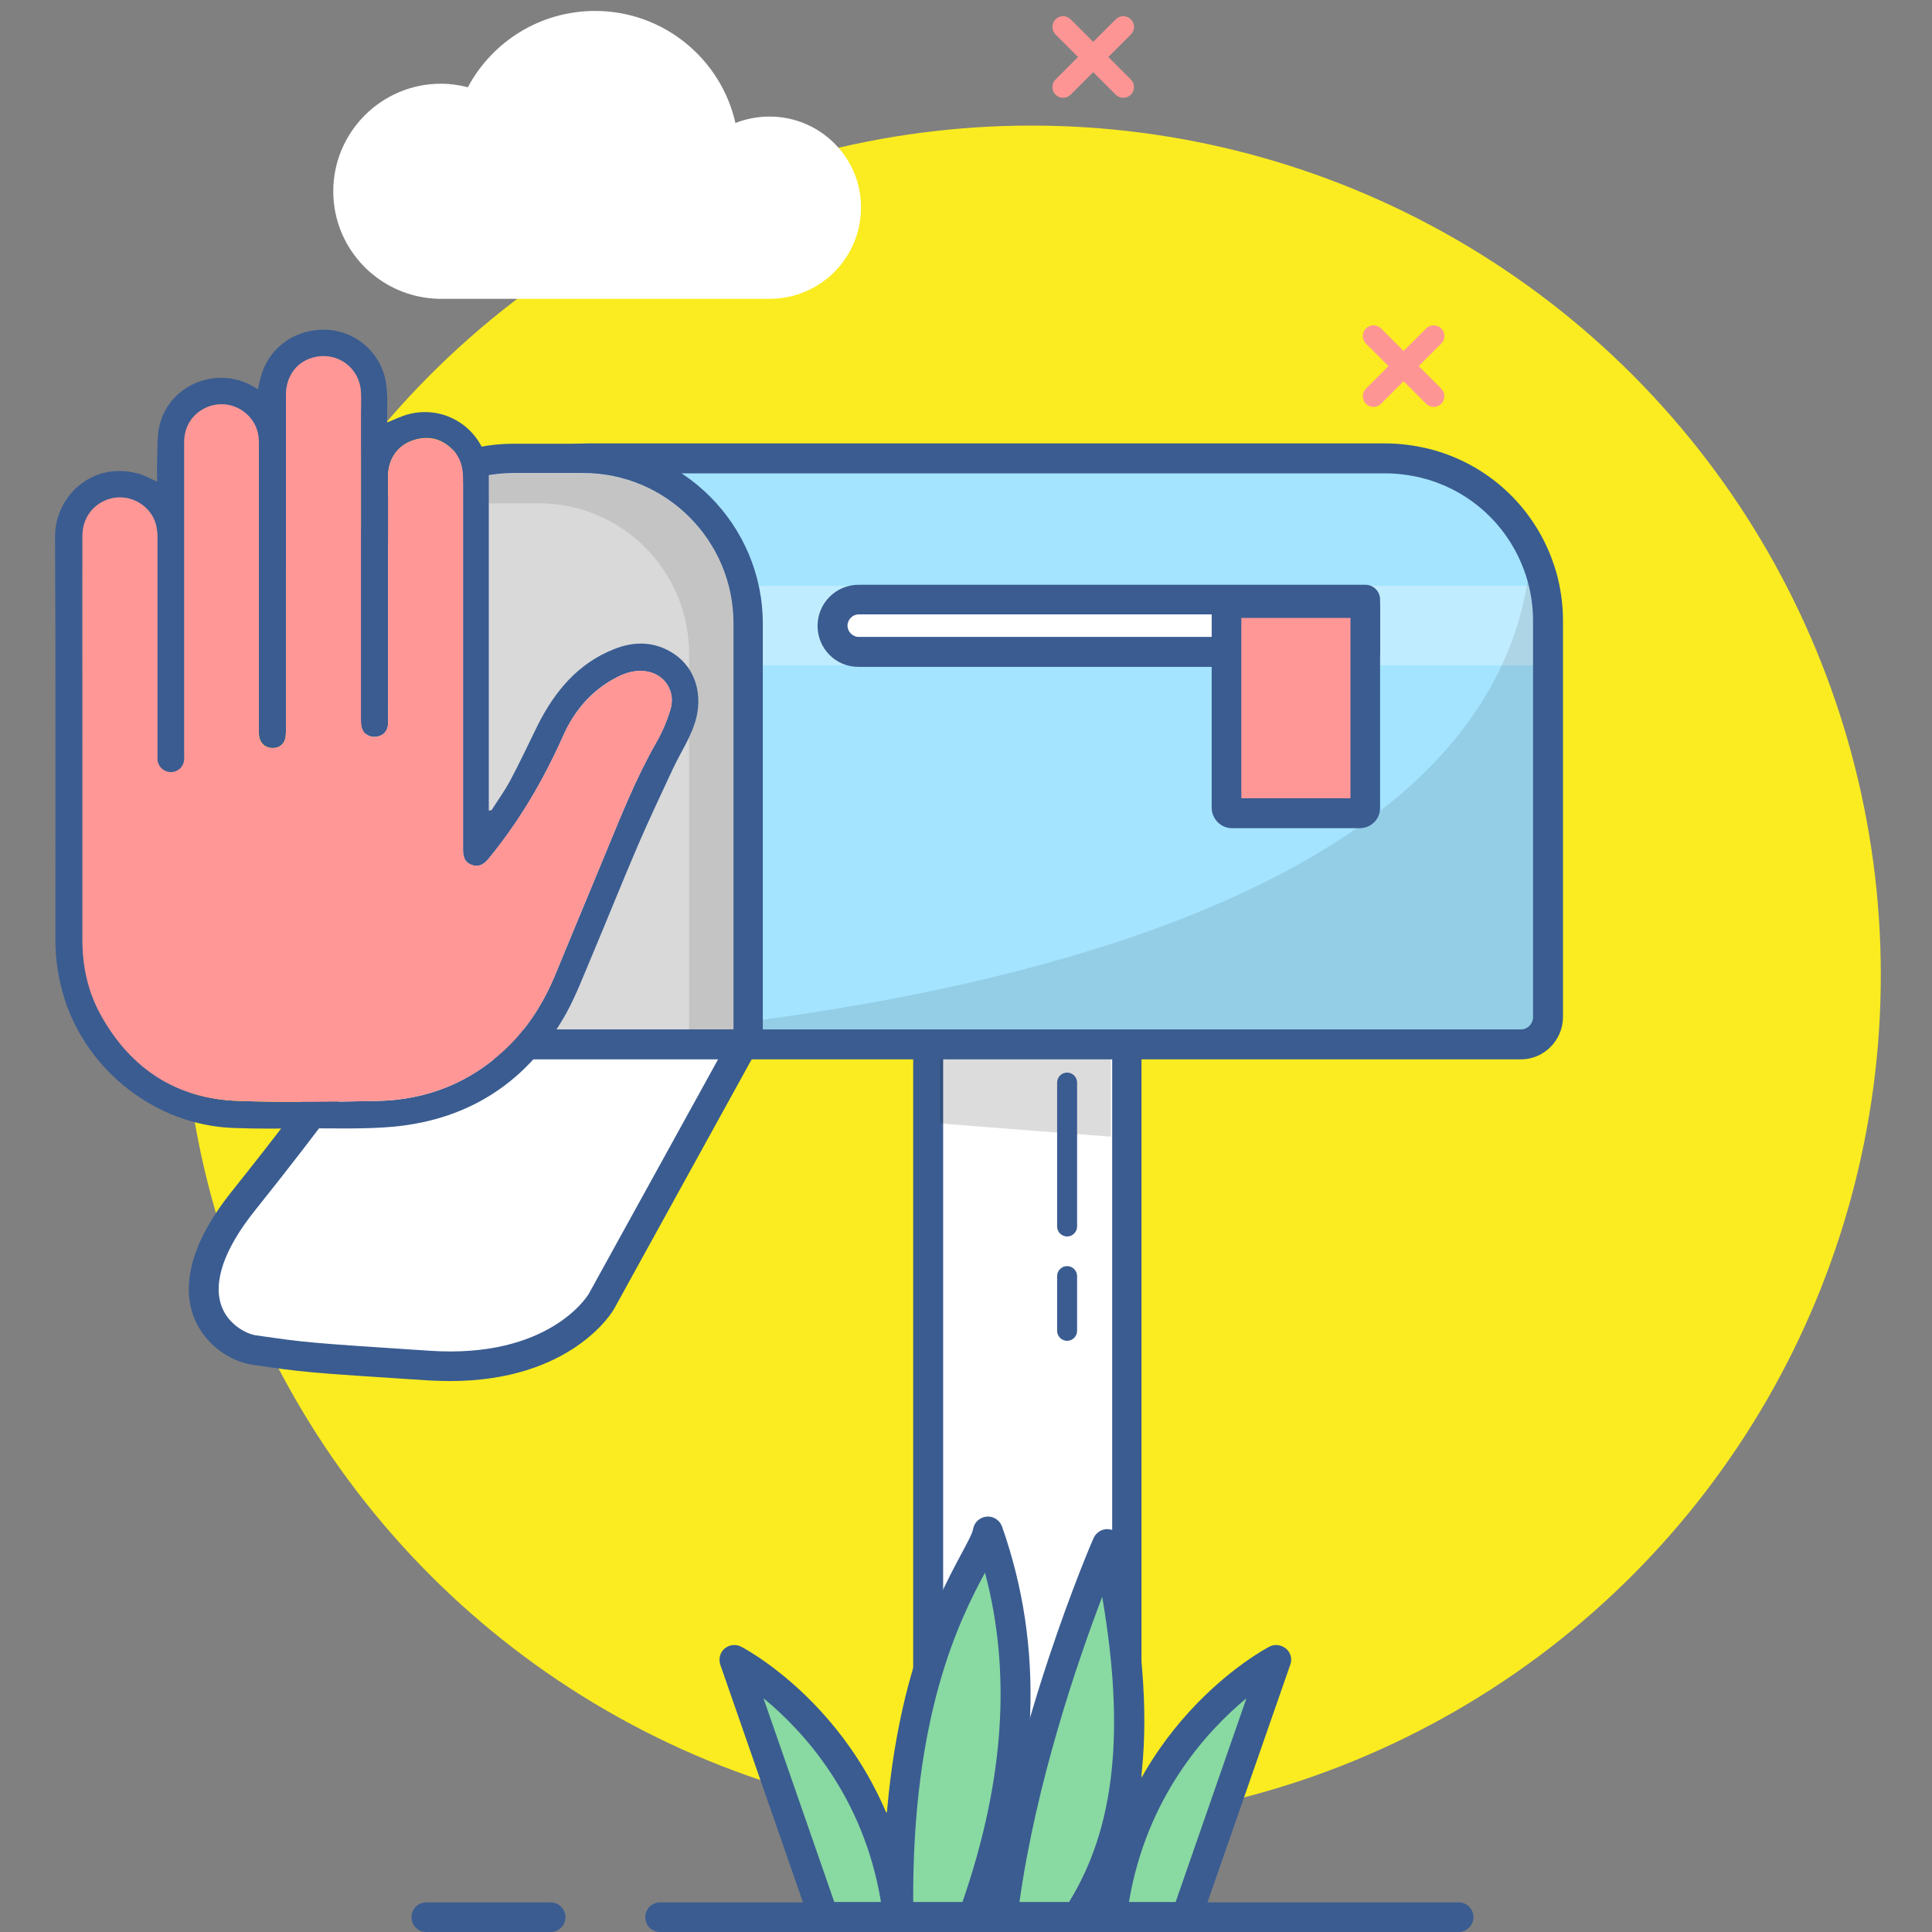 <?xml version="1.0" encoding="utf-8"?>
<svg version="1.1" id="Layer_1" xmlns="http://www.w3.org/2000/svg" xmlns:xlink="http://www.w3.org/1999/xlink" x="0px" y="0px"
	 viewBox="0 0 600 600" style="enable-background:new 0 0 600 600;" xml:space="preserve">
<rect x="0" y="0" width="600" height="600" fill="#808080" stroke="none"/>
<style type="text/css">
	.st0{fill:#FAEC20;}
	.st1{fill:#FE9595;}
	.st2{fill:#FFFFFF;}
	.st3{fill:#3A5C91;}
	.st4{opacity:0.14;}
	.st5{fill:#A4E4FF;}
	.st6{opacity:0.31;fill:#FFFFFF;}
	.st7{opacity:0.1;}
	.st8{fill:#D9D9D9;}
	.st9{fill:#FF9797;}
	.st10{fill:#89D9A2;}
	.st11{display:none;fill:#7497C9;}
</style>
<circle class="st0" cx="320.3" cy="302.8" r="263.8"/>
<path class="st1" d="M346.5,6l-7,7l-7-7c-1.3-1.3-3.4-1.3-4.7,0s-1.3,3.4,0,4.7l7,7l-7,7c-1.3,1.3-1.3,3.4,0,4.7
	c1.3,1.3,3.4,1.3,4.7,0l7-7l7,7c1.3,1.3,3.4,1.3,4.7,0c1.3-1.3,1.3-3.4,0-4.7l-7-7l7-7c1.3-1.3,1.3-3.4,0-4.7S347.8,4.7,346.5,6z"/>
<g>
	<rect x="288.2" y="317.6" class="st2" width="61.7" height="277.7"/>
	<path class="st3" d="M349.9,600h-61.7c-2.6,0-4.6-2.1-4.6-4.6V317.6c0-2.6,2.1-4.6,4.6-4.6h61.7c2.6,0,4.6,2.1,4.6,4.6v277.7
		C354.6,597.9,352.5,600,349.9,600z M292.9,590.7h52.5V322.3h-52.5V590.7z"/>
</g>
<polygon class="st4" points="292,348.9 318.8,351 345,353 345,318.2 292,318.2 "/>
<g>
	<path class="st5" d="M480.7,192.6v123.3c0,4.7-3.8,8.4-8.4,8.4H132.1V192.8c0-27.9,22.7-50.5,50.7-50.5H430c4.4,0,8.6,0.5,12.6,1.6
		c14.7,3.7,26.8,13.8,33.2,27.1c1.3,2.6,2.3,5.4,3.1,8.2C480.1,183.5,480.7,188,480.7,192.6z"/>
	<rect x="232.7" y="181.9" class="st6" width="248.4" height="24.7"/>
	<path class="st7" d="M480.4,192.6v123.6c0,4.7-3.8,8.4-8.4,8.4H132.5c0,0,332.7,0,343-153.7c1.3,2.6,2.3,5.4,3.1,8.2
		C479.8,183.4,480.4,187.9,480.4,192.6z"/>
	<path class="st3" d="M472.3,329H127.4V192.8c0-30.4,24.8-55.1,55.3-55.1H430c4.7,0,9.3,0.6,13.8,1.7c15.9,4,29.1,14.8,36.2,29.6
		c1.4,2.9,2.5,5.9,3.4,9c1.3,4.8,2,9.7,2,14.7v123.3C485.3,323.1,479.5,329,472.3,329z M136.7,319.7h335.6c2.1,0,3.8-1.7,3.8-3.8
		V192.6c0-4.1-0.6-8.2-1.7-12.2c-0.7-2.5-1.7-5-2.8-7.4c-5.9-12.3-16.9-21.3-30.1-24.6c-3.7-0.9-7.6-1.4-11.5-1.4H182.8
		c-25.4,0-46.1,20.6-46.1,45.9V319.7z"/>
</g>
<g>
	<path class="st2" d="M258.5,194.4L258.5,194.4c0,4.5,3.7,8.2,8.2,8.2H424v-16.3H266.7C262.2,186.2,258.5,189.9,258.5,194.4z"/>
	<path class="st3" d="M253.9,194.4c0-7.1,5.7-12.8,12.8-12.8H424c2.6,0,4.6,2.1,4.6,4.6v16.3c0,2.6-2.1,4.6-4.6,4.6H266.7
		C259.6,207.2,253.9,201.4,253.9,194.4z M419.4,190.8H266.7c-1.9,0-3.5,1.6-3.5,3.5c0,1.9,1.6,3.5,3.5,3.5h152.7V190.8z"/>
</g>
<g>
	<path class="st8" d="M181.1,142.3h-21.5c-28,0-50.6,22.7-50.6,50.6v131.4h123.4V193.6C232.3,165.4,209.3,142.3,181.1,142.3z"/>
	<path class="st3" d="M232.3,329H108.9c-2.6,0-4.6-2.1-4.6-4.6V193c0-30.5,24.8-55.2,55.2-55.2h21.5c30.8,0,55.9,25.1,55.9,55.9
		v130.7C237,326.9,234.9,329,232.3,329z M113.6,319.7h114.2V193.6c0-25.7-20.9-46.7-46.7-46.7h-21.5c-25.4,0-46,20.6-46,46V319.7z"
		/>
</g>
<g>
	<path class="st9" d="M380.9,189v61.9c0,0.9,0.8,1.7,1.7,1.7h39.7c0.9,0,1.7-0.8,1.7-1.7V189c0-0.9-0.8-1.7-1.7-1.7h-39.7
		C381.7,187.3,380.9,188,380.9,189z"/>
	<path class="st3" d="M376.3,250.8V189c0-3.5,2.8-6.3,6.3-6.3h39.7c3.5,0,6.3,2.8,6.3,6.3v61.9c0,3.5-2.8,6.3-6.3,6.3h-39.7
		C379.1,257.2,376.3,254.3,376.3,250.8z M385.5,191.9v56h33.9v-56H385.5z"/>
</g>
<path class="st7" d="M181.1,147h-21.1c-15.3,0-28.9,7.1-37.3,18c7.7-5.5,17.3-8.7,27.7-8.7h16.9c25.8,0,46.7,20.9,46.7,46.7v116.9
	h13.9V193.6C227.7,167.9,206.8,147,181.1,147z"/>
<g>
	<path class="st10" d="M228.1,515.5l27.8,79.8H279C272.3,538.5,228.1,515.5,228.1,515.5z"/>
	<path class="st3" d="M279,600h-23.1c-2,0-3.7-1.2-4.4-3.1L223.7,517c-0.6-1.8-0.1-3.8,1.3-5c1.4-1.2,3.5-1.5,5.2-0.6
		c1.9,1,46.5,24.9,53.4,83.4c0.2,1.3-0.3,2.6-1.1,3.6C281.6,599.4,280.3,600,279,600z M259.1,590.7h14.5
		c-5.4-32.9-24.2-53.2-36.5-63.3L259.1,590.7z"/>
</g>
<g>
	<path class="st10" d="M306.8,475.6c13.6,38.8,10.1,78.9-4.6,119.8H279C277.6,512.9,305.2,484.9,306.8,475.6z"/>
	<path class="st3" d="M302.1,600H279c-2.5,0-4.6-2-4.6-4.5c-1.1-65.9,16-97.7,24.2-113c1.7-3.2,3.4-6.3,3.6-7.6
		c0.3-2.1,2.1-3.7,4.2-3.9c2.1-0.2,4.1,1.1,4.8,3.1c13.2,37.5,11.6,77.7-4.6,122.9C305.8,598.7,304.1,600,302.1,600z M283.6,590.7
		h15.3c12.9-37.3,15.3-71,7-102.3C297.9,503.2,283.3,532.6,283.6,590.7z"/>
</g>
<g>
	<path class="st10" d="M396.2,515.5l-27.8,79.8h-23.1C352,538.5,396.2,515.5,396.2,515.5z"/>
	<path class="st3" d="M368.5,600h-23.1c-1.3,0-2.6-0.6-3.5-1.6c-0.9-1-1.3-2.3-1.1-3.6c6.9-58.5,51.5-82.4,53.4-83.4
		c1.7-0.9,3.7-0.6,5.2,0.6c1.4,1.2,2,3.2,1.3,5l-27.8,79.8C372.2,598.7,370.4,600,368.5,600z M350.6,590.7h14.5l22-63.3
		C374.8,537.6,356.1,557.9,350.6,590.7z"/>
</g>
<g>
	<path class="st10" d="M343.8,479.6c9.4,43.8,11.3,84.5-9.3,115.8h-23.1C318.1,538.5,343.8,479.6,343.8,479.6z"/>
	<path class="st3" d="M334.5,600h-23.1c-1.3,0-2.6-0.6-3.5-1.6c-0.9-1-1.3-2.3-1.1-3.6c6.7-56.8,32.5-116.5,32.8-117.1
		c0.8-1.8,2.7-3,4.7-2.8c2,0.2,3.6,1.7,4.1,3.6c7.9,36.6,13.9,83.2-9.9,119.3C337.5,599.2,336.1,600,334.5,600z M316.6,590.7H332
		c14.2-23,17.5-52.8,10.3-94.8C334.7,515.8,321.8,553.5,316.6,590.7z"/>
</g>
<path class="st3" d="M331.4,384c-1.7,0-3.1-1.4-3.1-3.1v-44.7c0-1.7,1.4-3.1,3.1-3.1c1.7,0,3.1,1.4,3.1,3.1v44.7
	C334.5,382.6,333.1,384,331.4,384z"/>
<path class="st3" d="M331.4,416.4c-1.7,0-3.1-1.4-3.1-3.1v-17c0-1.7,1.4-3.1,3.1-3.1c1.7,0,3.1,1.4,3.1,3.1v17
	C334.5,415,333.1,416.4,331.4,416.4z"/>
<path class="st3" d="M453,600h-248c-2.6,0-4.6-2.1-4.6-4.6c0-2.6,2.1-4.6,4.6-4.6h248c2.6,0,4.6,2.1,4.6,4.6
	C457.6,597.9,455.5,600,453,600z"/>
<path class="st3" d="M171,600h-38.6c-2.6,0-4.6-2.1-4.6-4.6c0-2.6,2.1-4.6,4.6-4.6H171c2.6,0,4.6,2.1,4.6,4.6
	C175.6,597.9,173.6,600,171,600z"/>
<path class="st11" d="M208.2,232.7l1.5-1.4c0.5,0.6,1,1.2,1.5,1.7l-1.5,1.3C209.3,233.9,208.8,233.3,208.2,232.7z M124.1,232.6
	l0.1-2c0.9,0,1.9,0,2.8-0.1l0.3,2c-0.8,0.1-1.6,0.2-2.4,0.2C124.7,232.7,124.4,232.7,124.1,232.6z M118,231.3l0.7-1.9
	c0.9,0.4,1.8,0.6,2.7,0.8l-0.4,2C120,232,119,231.7,118,231.3z M129.8,229.9c0.9-0.3,1.8-0.6,2.6-1.1l0.9,1.8
	c-1,0.5-1.9,0.9-2.9,1.2L129.8,229.9z M204.1,228.6l1.3-1.5c0.7,0.7,1.5,1.4,2.2,2.1l-1.4,1.4C205.5,229.9,204.8,229.2,204.1,228.6z
	 M112.5,228.4l1.1-1.7c0.8,0.6,1.7,1.1,2.5,1.5l-0.9,1.8C114.3,229.5,113.4,229,112.5,228.4z M134.9,227.4c0.8-0.5,1.5-1.1,2.2-1.8
	l1.3,1.5c-0.8,0.7-1.6,1.4-2.4,2L134.9,227.4z M199.5,224.8l1.2-1.6c0.8,0.6,1.6,1.3,2.4,1.9l-1.3,1.5
	C201.1,226,200.3,225.4,199.5,224.8z M107.7,224.6l1.3-1.5c0.8,0.7,1.5,1.3,2.3,1.9l-1.2,1.6C109.3,226,108.5,225.4,107.7,224.6z
	 M139.1,223.5c0.6-0.7,1.2-1.5,1.7-2.3l1.7,1.1c-0.6,0.9-1.2,1.7-1.9,2.5L139.1,223.5z M194.7,221.3l1.1-1.7
	c0.8,0.6,1.7,1.1,2.5,1.7l-1.2,1.6C196.4,222.4,195.6,221.9,194.7,221.3z M103.6,219.7l1.8-0.8c0.3,0.7,0.8,1.4,1.5,2.2l-1.5,1.3
	C104.6,221.5,104,220.6,103.6,219.7z M189.7,218.2l1-1.7c0.9,0.5,1.7,1,2.6,1.5l-1.1,1.7C191.4,219.2,190.5,218.7,189.7,218.2z
	 M142.3,218.7c0.4-0.9,0.8-1.8,1.1-2.6l1.9,0.6c-0.3,1-0.7,2-1.2,2.9L142.3,218.7z M184.4,215.4l0.9-1.8c0.9,0.4,1.8,0.9,2.7,1.4
	l-0.9,1.8C186.2,216.3,185.3,215.8,184.4,215.4z M103,216.3c0.1-1,0.4-2,1-3.2l1.8,0.9c-0.5,0.9-0.7,1.8-0.8,2.5L103,216.3z
	 M179,212.9l0.8-1.8c0.9,0.4,1.8,0.8,2.8,1.2l-0.8,1.8C180.8,213.7,179.9,213.3,179,212.9z M144.1,213.3c0.2-0.9,0.3-1.9,0.4-2.9
	l2,0.1c-0.1,1-0.2,2.1-0.4,3.1L144.1,213.3z M173.5,210.7l0.7-1.9c0.9,0.4,1.9,0.7,2.8,1.1l-0.7,1.9
	C175.4,211.4,174.4,211,173.5,210.7z M105.7,210.4c0.6-0.8,1.3-1.7,2-2.4l1.5,1.4c-0.7,0.7-1.3,1.4-1.8,2.2L105.7,210.4z
	 M167.9,208.7l0.6-1.9c1,0.3,1.9,0.6,2.9,1l-0.7,1.9C169.8,209.3,168.8,209,167.9,208.7z M162.2,206.9l0.6-1.9
	c1,0.3,1.9,0.6,2.9,0.9l-0.6,1.9C164.1,207.5,163.1,207.2,162.2,206.9z M144.2,204.7l2-0.3c0.1,1,0.2,2.1,0.3,3.1l-2,0.1
	C144.5,206.6,144.4,205.6,144.2,204.7z M109.9,205.9c0.8-0.6,1.6-1.3,2.5-1.8l1.1,1.7c-0.8,0.5-1.6,1.1-2.3,1.7L109.9,205.9z
	 M156.4,205.3l0.5-1.9c1,0.3,1.9,0.5,2.9,0.8l-0.5,1.9C158.4,205.8,157.4,205.6,156.4,205.3z M150.6,203.9l0.5-1.9
	c1,0.2,2,0.5,2.9,0.7l-0.5,1.9C152.6,204.4,151.6,204.1,150.6,203.9z M115.2,202.5c0.9-0.5,1.9-0.9,2.8-1.2l0.7,1.9
	c-0.9,0.3-1.8,0.7-2.7,1.2L115.2,202.5z M144.8,202.6l0.2-1.1l-1.3,0.3c-0.2-0.9-0.5-1.9-0.8-2.8l1.9-0.6c0.3,0.8,0.5,1.6,0.7,2.4
	c0.9,0.2,1.8,0.4,2.7,0.6l-0.4,2C146.8,203,145.8,202.8,144.8,202.6z M121,200.3c1-0.3,2-0.5,3-0.7l0.3,2c-1,0.2-1.9,0.4-2.8,0.6
	L121,200.3z M139,201.6l0.3-2c1,0.1,2,0.3,3,0.5l-0.3,2C140.9,201.9,139.9,201.8,139,201.6z M133.1,201.1l0.1-2c1,0,2,0.1,3,0.2
	l-0.2,2C135,201.2,134,201.1,133.1,201.1z M127,199.3c1-0.1,2-0.1,3.1-0.2l0,2c-1,0-2,0.1-2.9,0.2L127,199.3z M140.6,193.7l1.8-0.9
	c0.5,0.9,0.9,1.9,1.3,2.8l-1.8,0.8C141.5,195.4,141.1,194.5,140.6,193.7z M137.5,188.7l1.6-1.2c0.6,0.8,1.2,1.7,1.7,2.6l-1.7,1
	C138.6,190.3,138.1,189.5,137.5,188.7z M134.8,185.2c-0.3-0.4-0.7-0.7-1-1.1l1.5-1.4c0.4,0.4,0.7,0.8,1,1.2c0.3,0.4,0.7,0.8,1,1.1
	l-1.5,1.3C135.4,186,135.1,185.6,134.8,185.2z M129.6,180l1.3-1.5c0.8,0.7,1.5,1.4,2.2,2.1l-1.4,1.4
	C131.1,181.4,130.3,180.7,129.6,180z M125,176.3l1.2-1.6c0.8,0.6,1.6,1.2,2.4,1.9l-1.3,1.6C126.5,177.5,125.8,176.9,125,176.3z
	 M120.1,172.8l1.1-1.7c0.8,0.6,1.7,1.1,2.5,1.7l-1.2,1.6C121.8,174,120.9,173.4,120.1,172.8z M115.1,169.6l1.1-1.7
	c0.9,0.5,1.7,1.1,2.5,1.6l-1.1,1.7C116.8,170.7,116,170.1,115.1,169.6z M110,166.5l1-1.7c0.9,0.5,1.7,1,2.6,1.6l-1,1.7L110,166.5z"
	/>
<g>
	<path class="st2" d="M239,36.2c-3.7,0-7.3,0.7-10.6,2c-4.5-19.9-22.3-34.8-43.6-34.8c-17.1,0-32,9.6-39.5,23.7
		c-2.7-0.7-5.5-1.1-8.4-1.1c-18.4,0-33.4,15-33.4,33.4c0,18.2,14.6,33,32.8,33.4v0h102.1v0c0.2,0,0.4,0,0.6,0
		c15.7,0,28.4-12.7,28.4-28.4C267.4,48.9,254.7,36.2,239,36.2z"/>
</g>
<path class="st1" d="M442.9,102l-7,7l-7-7c-1.3-1.3-3.4-1.3-4.7,0c-1.3,1.3-1.3,3.4,0,4.7l7,7l-7,7c-1.3,1.3-1.3,3.4,0,4.7
	c1.3,1.3,3.4,1.3,4.7,0l7-7l7,7c1.3,1.3,3.4,1.3,4.7,0c1.3-1.3,1.3-3.4,0-4.7l-7-7l7-7c1.3-1.3,1.3-3.4,0-4.7
	C446.2,100.7,444.2,100.7,442.9,102z"/>
<g>
	<path class="st2" d="M230.8,324.4l-44,79.9c0,0-13.1,22.5-53.4,19.8c-38.3-2.5-38.3-2.5-54.5-4.8c-8.4-1.2-28.5-14.7-3.3-46.2
		c29.4-36.7,36.5-48.6,36.5-48.6L230.8,324.4z"/>
	<path class="st3" d="M139.8,428.9c-2.2,0-4.5-0.1-6.8-0.2c-38.5-2.5-38.5-2.5-54.8-4.9c-6.2-0.9-14.4-5.8-17.9-14.5
		c-3-7.5-3.4-20.4,11.6-39.2c28.6-35.8,36-48,36.1-48.1l1.3-2.2l2.6,0h126.6l-47.8,86.7C190.2,407.5,177.3,428.9,139.8,428.9z
		 M114.6,329c-3.3,4.9-12.8,18.6-35.4,46.9c-9.7,12.1-13.2,22.5-10.3,30c2.2,5.6,7.7,8.4,10.6,8.8c16,2.3,16,2.3,54.1,4.8
		c36.7,2.4,48.7-16.8,49.2-17.6L223,329H114.6z"/>
</g>
<g>
	<path class="st3" d="M152.6,251.7c1.9-3,4-5.9,5.7-9c3.1-5.8,5.8-11.6,8.7-17.5c5.3-10.5,12.5-19.2,23.7-23.6
		c5.7-2.3,11.6-2.5,17.2,0.6c7.5,4.1,10.3,12.3,8.4,20.5c-1.4,5.8-4.8,10.7-7.3,16c-3.6,7.8-7.3,15.5-10.7,23.4
		c-5,11.6-9.6,23.2-14.5,34.8c-2.5,5.9-4.8,12-7.9,17.7c-11.7,21-29.7,33-53.6,35.3c-9,0.8-18.1,0.5-27.2,0.5
		c-7.6,0.1-15.1,0.2-22.7-0.1c-23.8-0.9-45.2-17.5-52.4-40.2c-1.8-5.9-2.8-11.9-2.8-18c0-41.8,0.1-83.6-0.1-125.4
		c-0.1-12.3,11.2-23.4,25.5-19.7c2.1,0.5,4,1.6,6.2,2.6c0-2.4-0.1-4.7,0-7c0.2-3.7-0.1-7.6,0.9-11.1c3.4-12.3,17.9-17.9,28.9-11.5
		c0.4,0.3,0.9,0.5,1.5,0.9c0.3-1.3,0.5-2.4,0.8-3.5c2.2-8.7,9.6-14.6,18.7-15c8.7-0.4,16.7,5,19.5,13.3c0.7,2.1,1,4.4,1.1,6.6
		c0.2,2.9,0,5.9,0,8.9c2.3-0.9,4.5-2,6.8-2.6c11.1-2.8,22,4.1,24.4,15.2c0.3,1.5,0.4,3.1,0.4,4.6c0,33.9,0,67.8,0,101.7
		c0,0.6,0,1.1,0,1.7C152.2,251.6,152.4,251.6,152.6,251.7z M25.6,230.3C25.6,230.3,25.6,230.3,25.6,230.3c0,20.3,0,40.6,0,61
		c0,8.5,1.7,16.6,5.8,24.1c9.3,16.6,23.5,25.8,42.6,26.5c14.4,0.5,28.9,0.3,43.3,0c15-0.3,28.3-5.5,39.4-15.8
		c7.2-6.7,12.3-14.9,16-24c5.1-12.4,10.3-24.8,15.4-37.2c4.8-11.6,9.4-23.2,15.6-34.1c1.9-3.3,3.4-6.8,4.5-10.4
		c1.8-5.9-2-11.4-8.1-12c-2.9-0.3-5.7,0.5-8.3,1.8c-8,4-13.5,10.5-17,18.5c-6.1,13.7-13.6,26.5-23.1,38c-1.6,2-3.3,2.6-5.2,1.9
		c-1.9-0.7-2.7-2.1-2.7-4.7c0-9,0-18,0-27c0-29.5,0-59,0-88.5c0-3.4-0.8-6.4-3.3-8.8c-3.7-3.7-8.1-4.5-12.9-2.6
		c-4.4,1.7-7.1,5.9-7.1,10.9c0,22.3,0,44.6,0,66.9c0,3.3,0,6.7,0,10c0,2-1.3,3.5-3.1,3.9c-2,0.5-4.1-0.4-4.8-2.2
		c-0.4-1.1-0.5-2.5-0.5-3.7c0-31.4,0-62.8,0-94.2c0-2.2,0.1-4.4,0-6.6c-0.3-8.3-8.2-13.5-16-10.6c-4.5,1.7-7.3,5.9-7.3,11.3
		c0,8.7,0,17.4,0,26.1c0,26,0,52,0,77.9c0,0.7,0,1.4-0.1,2.1c-0.3,2.2-1.9,3.6-4.2,3.5c-2.4-0.1-4.1-1.9-4.1-4.6c0-7.3,0-14.7,0-22
		c0-22.7,0-45.4,0-68.1c0-3-0.8-5.7-2.8-8c-3.3-3.7-8.4-5-12.9-3.3c-4.6,1.8-7.4,5.9-7.5,11c0,15.4,0,30.8,0,46.2
		c0,16.7,0,33.4,0,50.1c0,0.8,0,1.6,0,2.4c-0.2,2.2-1.9,3.7-4,3.8c-2.2,0.1-4-1.4-4.3-3.7c-0.1-0.6,0-1.2,0-1.7
		c0-22.5,0-44.9,0-67.4c0-2.8-0.5-5.4-2.2-7.7c-3-4.1-8.2-5.8-12.9-4.3c-5,1.6-8.2,6-8.2,11.4C25.5,187.7,25.6,209,25.6,230.3z"/>
	<path class="st9" d="M25.6,230.3c0-21.3,0-42.6,0-63.9c0-5.4,3.2-9.8,8.2-11.4c4.7-1.5,10,0.3,12.9,4.3c1.7,2.3,2.2,4.9,2.2,7.7
		c0,22.5,0,44.9,0,67.4c0,0.6,0,1.2,0,1.7c0.3,2.2,2.1,3.7,4.3,3.7c2.1-0.1,3.8-1.6,4-3.8c0.1-0.8,0-1.6,0-2.4c0-16.7,0-33.4,0-50.1
		c0-15.4,0-30.8,0-46.2c0-5.1,2.8-9.2,7.5-11c4.5-1.7,9.6-0.5,12.9,3.3c2,2.3,2.8,4.9,2.8,8c0,22.7,0,45.4,0,68.1c0,7.3,0,14.7,0,22
		c0,2.8,1.6,4.6,4.1,4.6c2.3,0.1,3.9-1.3,4.2-3.5c0.1-0.7,0.1-1.4,0.1-2.1c0-26,0-52,0-77.9c0-8.7,0-17.4,0-26.1
		c0-5.4,2.8-9.6,7.3-11.3c7.8-2.9,15.7,2.4,16,10.6c0.1,2.2,0,4.4,0,6.6c0,31.4,0,62.8,0,94.2c0,1.3,0,2.6,0.5,3.7
		c0.7,1.9,2.7,2.7,4.8,2.2c1.8-0.4,3-1.9,3.1-3.9c0.1-3.3,0-6.7,0-10c0-22.3,0-44.6,0-66.9c0-5,2.7-9.2,7.1-10.9
		c4.8-1.8,9.2-1,12.9,2.6c2.5,2.4,3.3,5.5,3.3,8.8c0,29.5,0,59,0,88.5c0,9,0,18,0,27c0,2.6,0.8,4,2.7,4.7c2,0.7,3.6,0.1,5.2-1.9
		c9.5-11.6,17-24.3,23.1-38c3.5-8,9.1-14.4,17-18.5c2.6-1.3,5.4-2.1,8.3-1.8c6.1,0.6,9.9,6.1,8.1,12c-1.1,3.6-2.6,7.2-4.5,10.4
		c-6.2,10.9-10.8,22.5-15.6,34.1c-5.1,12.4-10.4,24.8-15.4,37.2c-3.7,9.1-8.8,17.3-16,24c-11.1,10.3-24.4,15.5-39.4,15.8
		c-14.4,0.3-28.9,0.5-43.3,0c-19.1-0.6-33.3-9.9-42.6-26.5c-4.2-7.5-5.9-15.6-5.8-24.1C25.6,271,25.6,250.6,25.6,230.3
		C25.6,230.3,25.6,230.3,25.6,230.3z"/>
</g>
</svg>
